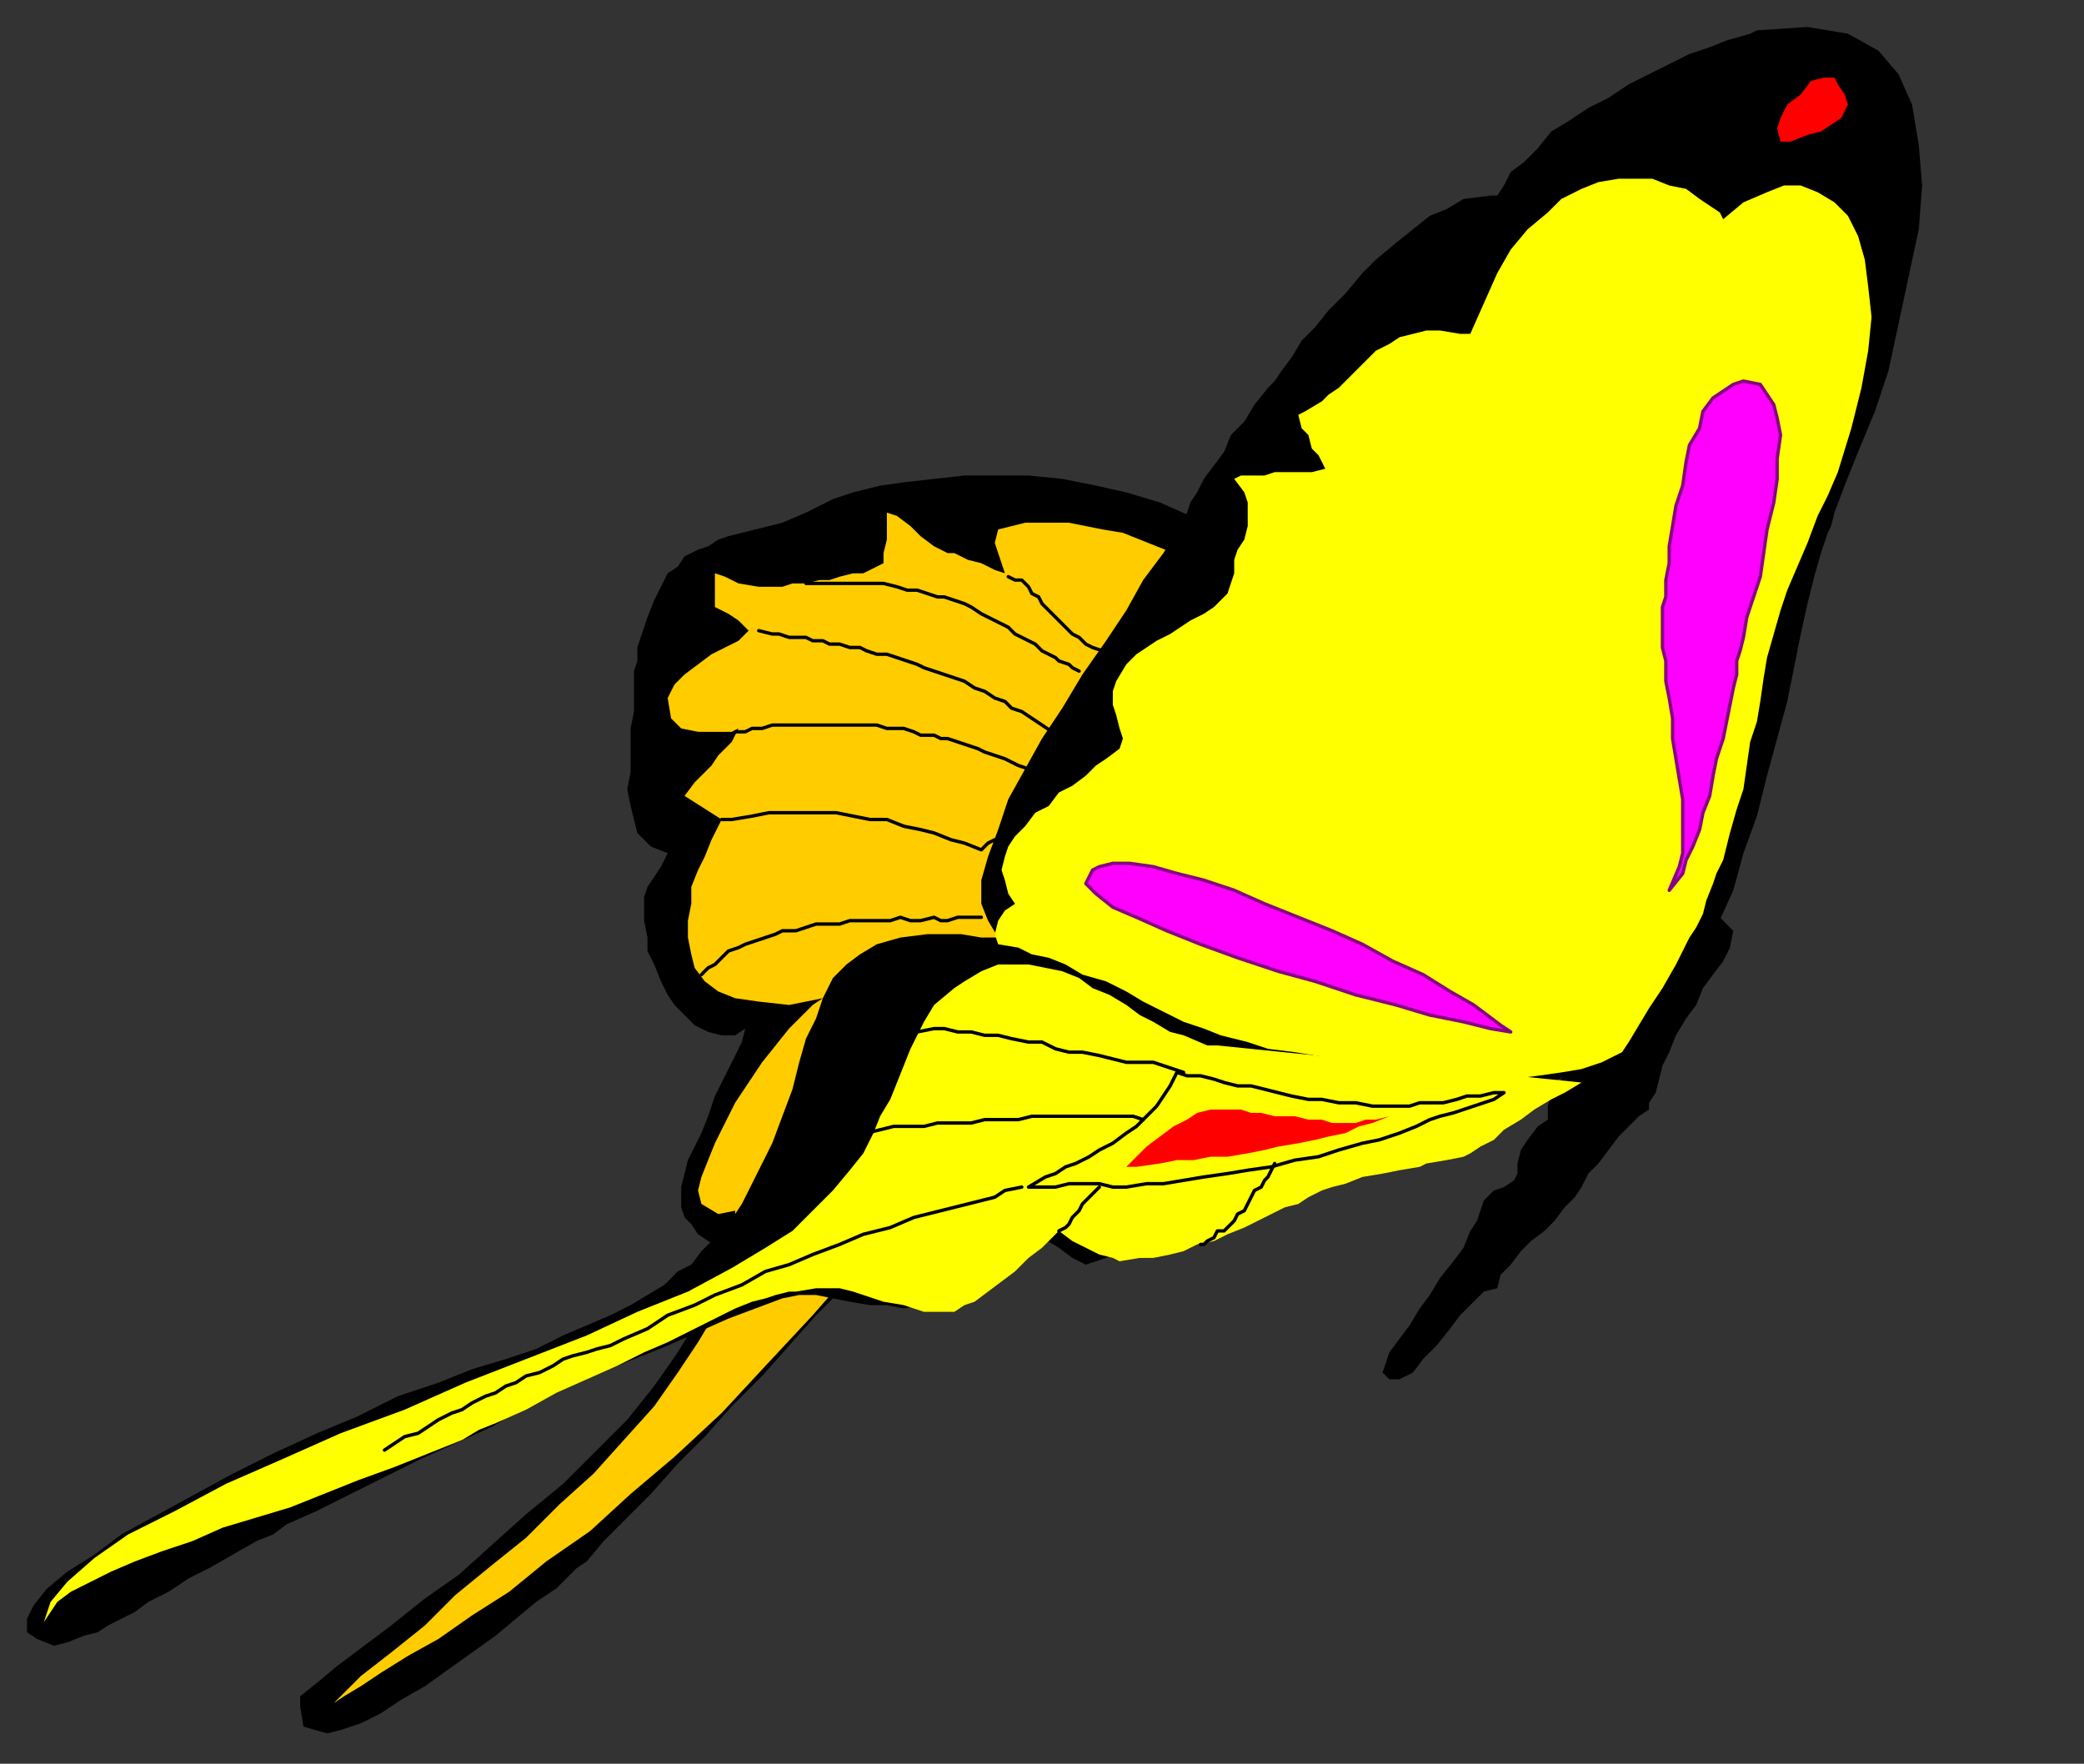 <?xml version="1.0" encoding="UTF-8" standalone="no"?>
<svg
   xmlns:dc="http://purl.org/dc/elements/1.1/"
   xmlns:cc="http://creativecommons.org/ns#"
   xmlns:rdf="http://www.w3.org/1999/02/22-rdf-syntax-ns#"
   xmlns:svg="http://www.w3.org/2000/svg"
   xmlns="http://www.w3.org/2000/svg"
   xmlns:sodipodi="http://sodipodi.sourceforge.net/DTD/sodipodi-0.dtd"
   xmlns:inkscape="http://www.inkscape.org/namespaces/inkscape"
   version="1.0"
   width="163.512mm"
   height="138.377mm"
   id="svg75"
   sodipodi:docname="BUTTR001.WMF">
  <rect width="100%" height="100%" fill="#333333" stroke="none"/>
  <sodipodi:namedview
     pagecolor="#ffffff"
     bordercolor="#666666"
     borderopacity="1"
     objecttolerance="10"
     gridtolerance="10"
     guidetolerance="10"
     inkscape:pageopacity="0"
     inkscape:pageshadow="2"
     inkscape:window-width="640"
     inkscape:window-height="480"
     id="namedview77" />
  <defs
     id="defs3">
    <pattern
       id="WMFhbasepattern"
       patternUnits="userSpaceOnUse"
       width="6"
       height="6"
       x="0"
       y="0" />
  </defs>
  <path
     style="fill:#000000;fill-rule:evenodd;fill-opacity:1;stroke:none;"
     d="  M 509,275   L 501,269   L 494,265   L 481,256   L 470,250   L 462,244   L 454,240   L 448,237   L 442,234   L 437,231   L 432,227   L 427,224   L 422,219   L 416,213   L 408,205   L 399,196   L 388,185   L 376,171   L 372,167   L 369,164   L 361,158   L 353,153   L 344,149   L 334,146   L 325,144   L 315,142   L 305,141   L 296,141   L 286,141   L 277,142   L 268,143   L 261,144   L 253,146   L 247,148   L 241,151   L 239,152   L 232,155   L 228,156   L 224,157   L 220,158   L 216,159   L 213,160   L 210,162   L 207,163   L 203,165   L 201,168   L 198,170   L 196,174   L 194,178   L 192,183   L 190,189   L 189,192   L 189,196   L 188,199   L 188,203   L 188,207   L 188,211   L 187,216   L 187,219   L 187,223   L 187,229   L 186,234   L 187,239   L 188,243   L 189,247   L 193,251   L 198,253   L 196,257   L 192,263   L 191,266   L 191,270   L 191,273   L 192,278   L 192,282   L 194,286   L 196,291   L 198,295   L 200,298   L 203,301   L 206,304   L 210,306   L 214,307   L 218,307   L 221,305   L 220,309   L 218,313   L 215,319   L 212,325   L 210,331   L 208,336   L 206,340   L 204,344   L 203,348   L 202,352   L 202,355   L 202,358   L 203,361   L 205,363   L 207,366   L 210,368   L 214,370   L 213,376   L 211,381   L 207,391   L 201,401   L 194,411   L 186,421   L 176,431   L 167,440   L 156,449   L 146,458   L 136,467   L 126,474   L 116,482   L 108,488   L 100,494   L 94,499   L 89,503   L 89,506   L 90,512   L 97,514   L 101,513   L 107,511   L 113,508   L 119,504   L 126,500   L 133,495   L 140,490   L 147,485   L 153,480   L 159,475   L 165,471   L 169,467   L 171,465   L 174,463   L 179,457   L 186,450   L 193,443   L 201,434   L 209,426   L 217,417   L 226,408   L 234,399   L 242,390   L 251,381   L 258,373   L 265,366   L 272,359   L 278,354   L 282,350   L 285,348   L 287,346   L 290,343   L 293,341   L 295,339   L 300,334   L 304,330   L 309,326   L 312,324   L 314,322   L 317,320   L 319,319   L 322,317   L 328,314   L 334,311   L 345,307   L 358,304   L 370,302   L 382,301   L 395,301   L 407,301   L 419,301   L 432,301   L 444,300   L 456,299   L 467,298   L 478,294   L 489,289   L 499,283   L 509,275  z "
     id="path5" />
  <path
     style="fill:#ffcc00;fill-rule:evenodd;fill-opacity:1;stroke:none;"
     d="  M 504,277   L 358,170   L 353,166   L 348,164   L 343,162   L 338,160   L 333,158   L 327,157   L 322,156   L 317,155   L 312,155   L 308,155   L 304,155   L 300,156   L 296,157   L 295,161   L 298,170   L 295,169   L 291,167   L 287,166   L 283,164   L 281,164   L 277,162   L 273,159   L 270,156   L 266,153   L 263,152   L 263,156   L 263,160   L 262,164   L 262,167   L 258,169   L 256,170   L 253,170   L 249,171   L 246,172   L 243,172   L 239,173   L 235,173   L 232,174   L 228,174   L 225,174   L 219,173   L 215,171   L 212,170   L 212,173   L 212,176   L 212,180   L 216,182   L 219,184   L 222,187   L 219,190   L 215,192   L 211,194   L 207,197   L 203,200   L 200,203   L 198,207   L 199,213   L 202,216   L 207,217   L 210,217   L 214,217   L 217,217   L 219,216   L 217,220   L 213,224   L 211,227   L 208,230   L 206,232   L 203,236   L 214,243   L 211,249   L 209,254   L 207,258   L 205,263   L 205,268   L 204,273   L 204,278   L 205,283   L 206,287   L 209,291   L 213,294   L 218,296   L 225,297   L 234,298   L 244,296   L 241,298   L 238,301   L 234,305   L 230,310   L 226,315   L 222,321   L 218,327   L 215,333   L 212,339   L 210,344   L 208,349   L 207,353   L 208,357   L 213,360   L 218,359   L 218,364   L 218,369   L 216,378   L 213,388   L 207,398   L 201,407   L 194,417   L 185,427   L 176,437   L 166,446   L 156,456   L 146,464   L 135,473   L 126,482   L 116,490   L 107,497   L 99,505   L 102,503   L 107,500   L 113,496   L 121,491   L 130,486   L 140,479   L 151,472   L 162,463   L 175,454   L 187,443   L 200,432   L 214,419   L 227,405   L 241,390   L 255,374   L 269,357   L 504,277  z "
     id="path7" />
  <path
     style="fill:#000000;fill-rule:evenodd;fill-opacity:1;stroke:none;"
     d="  M 484,311   L 488,307   L 491,303   L 498,295   L 504,285   L 509,275   L 514,264   L 517,253   L 521,242   L 524,230   L 527,219   L 530,208   L 532,198   L 534,188   L 536,179   L 538,171   L 540,164   L 542,158   L 543,156   L 544,152   L 547,144   L 551,134   L 556,122   L 560,110   L 563,96   L 566,82   L 569,68   L 570,55   L 569,43   L 567,31   L 563,22   L 557,15   L 548,10   L 536,8   L 521,9   L 519,10   L 512,12   L 507,14   L 501,16   L 495,19   L 489,22   L 483,25   L 477,29   L 471,32   L 465,36   L 460,39   L 456,44   L 452,48   L 448,51   L 446,55   L 444,58   L 442,58   L 434,59   L 429,62   L 424,64   L 419,68   L 414,72   L 408,77   L 404,81   L 399,87   L 394,92   L 390,97   L 386,101   L 383,106   L 380,110   L 378,113   L 376,115   L 372,120   L 369,125   L 365,129   L 363,134   L 360,138   L 357,142   L 355,146   L 353,149   L 352,152   L 350,156   L 345,164   L 339,172   L 334,181   L 328,190   L 321,200   L 315,210   L 309,219   L 304,228   L 299,237   L 296,246   L 293,254   L 291,261   L 291,268   L 293,273   L 296,278   L 291,278   L 285,277   L 275,277   L 267,278   L 260,280   L 255,283   L 251,286   L 247,290   L 244,296   L 242,302   L 239,308   L 237,315   L 235,323   L 232,331   L 229,339   L 225,347   L 220,357   L 216,363   L 214,365   L 211,368   L 208,371   L 205,375   L 201,377   L 197,381   L 192,384   L 187,387   L 181,390   L 174,393   L 167,396   L 159,400   L 150,403   L 140,406   L 135,408   L 130,410   L 118,414   L 106,420   L 94,425   L 81,431   L 69,437   L 58,443   L 47,449   L 36,455   L 28,461   L 20,466   L 14,471   L 10,476   L 8,480   L 8,484   L 11,486   L 16,488   L 20,487   L 25,485   L 29,484   L 32,482   L 36,480   L 40,478   L 44,475   L 50,472   L 56,468   L 62,465   L 69,461   L 76,457   L 81,455   L 85,452   L 94,448   L 104,443   L 114,438   L 124,433   L 135,428   L 146,423   L 156,417   L 167,412   L 178,407   L 188,403   L 198,399   L 207,395   L 216,391   L 224,388   L 232,385   L 237,384   L 242,384   L 247,385   L 252,386   L 258,387   L 263,387   L 268,388   L 273,387   L 278,385   L 281,382   L 284,379   L 287,375   L 291,372   L 294,369   L 297,366   L 301,364   L 305,365   L 309,367   L 314,370   L 318,373   L 322,375   L 328,373   L 334,371   L 344,368   L 354,364   L 364,360   L 375,357   L 384,352   L 395,348   L 484,311  z "
     id="path9" />
  <path
     style="fill:#000000;fill-rule:evenodd;fill-opacity:1;stroke:none;"
     d="  M 415,409   L 412,409   L 410,407   L 412,401   L 415,397   L 418,393   L 421,388   L 424,384   L 427,379   L 431,374   L 434,370   L 436,365   L 438,362   L 440,356   L 443,353   L 446,352   L 449,350   L 450,348   L 450,345   L 451,341   L 453,338   L 456,334   L 459,332   L 459,328   L 460,324   L 463,320   L 466,316   L 469,311   L 470,308   L 473,305   L 475,303   L 478,299   L 480,296   L 482,294   L 481,291   L 481,286   L 482,283   L 483,278   L 485,274   L 488,271   L 491,267   L 495,264   L 498,263   L 501,264   L 506,267   L 509,271   L 512,274   L 514,276   L 513,281   L 511,285   L 508,289   L 505,293   L 503,298   L 500,302   L 497,307   L 495,312   L 493,316   L 492,320   L 491,324   L 489,327   L 489,329   L 486,331   L 483,334   L 480,337   L 477,341   L 474,345   L 471,348   L 469,352   L 467,355   L 464,358   L 461,362   L 458,365   L 454,368   L 451,371   L 448,375   L 445,378   L 444,382   L 440,383   L 437,386   L 433,390   L 430,394   L 426,399   L 422,403   L 419,407   L 415,409  z "
     id="path11" />
  <path
     style="fill:none;stroke:none;"
     d="  M 497,272   L 507,270   L 516,268   L 531,262   L 545,256   L 557,248   L 566,241   L 575,233   L 581,225   L 587,217   L 591,209   L 594,201   L 597,195   L 599,188   L 601,183   L 603,179   L 607,175   L 609,178   L 608,181   L 606,182   L 604,180  "
     id="path13" />
  <path
     style="fill:none;stroke:none;"
     d="  M 493,273   L 497,272   L 502,271   L 510,267   L 519,263   L 528,258   L 537,252   L 545,245   L 552,238   L 559,230   L 565,222   L 570,214   L 574,205   L 576,196   L 578,186   L 578,177   L 576,167   L 573,157   L 569,156   L 568,159   L 570,162   L 574,163  "
     id="path15" />
  <path
     style="fill:#ffff00;fill-rule:evenodd;fill-opacity:1;stroke:none;"
     d="  M 539,153   L 542,147   L 545,140   L 549,127   L 552,115   L 554,104   L 555,94   L 554,85   L 553,77   L 551,70   L 548,64   L 544,60   L 539,57   L 534,55   L 529,55   L 524,57   L 517,60   L 511,65   L 510,63   L 504,59   L 500,56   L 495,55   L 490,53   L 485,53   L 480,53   L 474,54   L 469,56   L 463,59   L 459,63   L 453,68   L 448,74   L 444,81   L 440,90   L 436,99   L 433,99   L 427,98   L 423,98   L 419,99   L 415,100   L 412,102   L 408,104   L 405,107   L 402,110   L 400,112   L 397,115   L 394,117   L 392,119   L 387,122   L 385,123   L 386,127   L 388,129   L 389,133   L 391,135   L 393,139   L 389,140   L 386,140   L 382,140   L 378,140   L 375,141   L 371,141   L 368,141   L 366,142   L 369,146   L 370,149   L 370,153   L 370,156   L 369,160   L 367,163   L 366,166   L 366,170   L 364,176   L 360,180   L 357,182   L 353,184   L 350,186   L 347,188   L 343,190   L 340,192   L 337,194   L 334,197   L 331,202   L 330,205   L 330,209   L 331,212   L 332,216   L 333,219   L 332,222   L 328,225   L 325,227   L 322,230   L 318,233   L 314,235   L 311,239   L 307,241   L 304,245   L 301,248   L 299,251   L 298,254   L 297,258   L 298,261   L 299,265   L 301,268   L 298,270   L 296,273   L 295,277   L 296,280   L 302,281   L 306,283   L 311,284   L 316,286   L 321,289   L 328,291   L 334,294   L 339,297   L 345,300   L 351,303   L 357,305   L 362,307   L 366,308   L 370,309   L 373,310   L 376,311   L 384,312   L 390,313   L 397,314   L 404,316   L 411,317   L 419,318   L 426,319   L 434,319   L 441,319   L 448,320   L 456,319   L 463,318   L 469,317   L 475,315   L 481,312   L 483,309   L 486,304   L 489,299   L 493,293   L 497,286   L 499,282   L 501,278   L 503,275   L 505,271   L 506,267   L 508,262   L 509,259   L 511,255   L 513,247   L 515,240   L 517,234   L 518,227   L 519,220   L 521,214   L 522,208   L 523,201   L 524,195   L 526,188   L 528,181   L 530,175   L 533,168   L 536,161   L 539,153  z "
     id="path17" />
  <path
     style="fill:none;stroke:none;"
     d="  M 303,268   L 305,270   L 307,272   L 310,273   L 313,275   L 317,277   L 321,279   L 326,281   L 331,283   L 336,284   L 342,286   L 348,288   L 354,290   L 361,292   L 367,294   L 373,295   L 380,297   L 387,299   L 393,300   L 400,302   L 406,303   L 412,304   L 419,306   L 424,307   L 430,309   L 436,310   L 441,311   L 445,312   L 450,313   L 454,314   L 457,315   L 460,316   L 463,317  "
     id="path19" />
  <path
     style="fill:#ffff00;fill-rule:evenodd;fill-opacity:1;stroke:none;"
     d="  M 469,321   L 361,310   L 358,310   L 351,307   L 347,306   L 342,303   L 338,301   L 334,298   L 329,295   L 324,293   L 320,290   L 315,288   L 310,287   L 305,286   L 301,286   L 296,286   L 291,288   L 286,291   L 283,293   L 277,298   L 274,303   L 272,307   L 270,311   L 268,316   L 266,321   L 264,326   L 261,331   L 259,336   L 256,342   L 252,347   L 247,353   L 241,359   L 235,365   L 227,370   L 222,373   L 217,376   L 204,383   L 189,389   L 174,396   L 156,403   L 138,410   L 120,418   L 101,425   L 83,433   L 67,440   L 52,448   L 38,455   L 28,462   L 20,469   L 15,475   L 13,481   L 17,475   L 21,472   L 27,469   L 33,466   L 40,463   L 48,460   L 57,457   L 66,453   L 76,450   L 86,447   L 96,443   L 106,439   L 117,435   L 127,431   L 137,427   L 142,424   L 147,422   L 156,418   L 165,413   L 174,409   L 183,405   L 191,401   L 198,398   L 206,394   L 212,391   L 218,388   L 223,386   L 227,385   L 230,384   L 234,383   L 236,383   L 242,382   L 246,382   L 249,382   L 253,383   L 256,384   L 262,386   L 268,387   L 274,389   L 280,389   L 283,389   L 286,387   L 289,386   L 293,383   L 297,380   L 301,377   L 305,373   L 309,370   L 312,367   L 314,365   L 318,368   L 322,370   L 326,372   L 330,373   L 332,374   L 338,373   L 342,373   L 347,372   L 351,371   L 355,369   L 360,368   L 364,366   L 369,364   L 373,362   L 377,360   L 381,358   L 385,357   L 388,355   L 392,353   L 395,352   L 399,351   L 404,349   L 410,348   L 415,347   L 421,346   L 423,345   L 429,344   L 434,343   L 436,342   L 439,340   L 443,338   L 446,335   L 451,332   L 455,329   L 460,326   L 464,324   L 469,321  z "
     id="path21" />
  <path
     style="fill:none;stroke:none;"
     d="  M 528,182   L 530,177   L 531,172   L 533,166   L 535,158   L 537,151   L 539,142   L 541,134   L 542,125   L 542,117   L 542,109   L 541,103   L 538,96   L 535,92   L 530,88   L 523,87   L 520,87   L 517,87   L 510,90   L 504,93   L 499,99   L 495,105   L 491,112   L 488,120   L 485,128   L 483,136   L 482,144   L 481,152   L 480,160   L 478,167   L 478,174   L 478,179   L 477,182   L 477,185   L 477,189   L 477,195   L 476,202   L 476,209   L 477,216   L 477,222   L 478,229   L 478,236   L 479,243   L 480,250   L 481,257   L 481,264   L 482,271   L 482,277   L 483,283   L 483,289   L 483,293   L 482,297   L 482,302   L 481,306   L 480,310  "
     id="path23" />
  <path
     style="fill:none;stroke:none;"
     d="  M 542,122   L 543,120   L 545,119   L 546,117   L 547,116   L 548,114   L 549,113   L 550,111   L 551,109   L 552,107   L 553,105   L 553,104   L 554,102   L 555,100   L 555,98  "
     id="path25" />
  <path
     style="fill:none;stroke:none;"
     d="  M 502,96   L 502,94   L 503,93   L 503,91   L 503,88   L 504,87   L 504,84   L 505,82   L 505,80   L 505,78   L 506,75   L 507,73   L 508,71   L 509,69   L 510,67   L 511,66  "
     id="path27" />
  <path
     style="fill:none;stroke:none;"
     d="  M 465,59   L 464,60   L 463,63   L 463,65   L 463,68   L 463,70   L 463,73   L 463,77   L 463,80   L 463,84   L 464,88   L 464,92   L 465,96   L 465,101   L 466,105   L 466,110   L 467,115   L 467,120   L 468,125   L 469,131   L 469,136   L 470,141   L 471,146   L 472,152   L 472,157   L 473,162   L 474,167   L 475,173   L 476,177   L 477,182   L 478,187  "
     id="path29" />
  <path
     style="fill:none;stroke:none;"
     d="  M 436,99   L 436,102   L 437,104   L 437,107   L 438,111   L 439,114   L 440,117   L 441,121   L 442,124   L 443,128   L 444,133   L 445,137   L 447,141   L 449,146   L 450,151   L 452,155   L 454,160   L 456,165   L 457,170   L 459,175   L 461,179   L 463,184   L 464,189   L 466,194   L 468,198   L 469,203   L 471,208   L 472,212   L 474,217   L 475,221   L 476,225   L 477,229   L 478,233  "
     id="path31" />
  <path
     style="fill:none;stroke:none;"
     d="  M 421,114   L 421,120   L 421,125   L 422,130   L 423,135   L 424,140   L 425,146   L 427,151   L 429,156   L 431,161   L 433,167   L 435,172   L 438,177   L 440,183   L 443,188   L 446,193   L 448,198   L 451,204   L 454,209   L 457,214   L 460,219   L 462,224   L 465,230   L 467,235   L 470,240   L 472,245   L 475,250   L 477,255   L 478,260   L 480,265   L 482,270   L 483,274   L 484,279  "
     id="path33" />
  <path
     style="fill:none;stroke:none;"
     d="  M 395,137   L 398,139   L 400,142   L 403,145   L 405,148   L 408,152   L 412,157   L 414,161   L 418,166   L 421,172   L 424,178   L 428,184   L 431,190   L 435,196   L 438,203   L 441,210   L 444,216   L 448,223   L 451,229   L 454,236   L 457,242   L 460,249   L 463,255   L 466,261   L 468,266   L 471,272   L 473,277   L 475,281   L 477,286   L 479,289   L 480,293   L 482,295   L 482,298  "
     id="path35" />
  <path
     style="fill:none;stroke:none;"
     d="  M 366,176   L 369,176   L 371,176   L 375,177   L 378,179   L 381,180   L 384,183   L 388,185   L 392,189   L 396,192   L 400,196   L 403,200   L 407,205   L 411,210   L 415,215   L 419,220   L 423,225   L 427,230   L 431,236   L 435,242   L 439,248   L 443,254   L 447,259   L 451,265   L 454,271   L 458,277   L 462,282   L 465,288   L 468,293   L 472,298   L 474,303   L 477,308   L 480,312  "
     id="path37" />
  <path
     style="fill:none;stroke:none;"
     d="  M 315,235   L 319,234   L 323,233   L 327,233   L 332,234   L 336,234   L 341,235   L 346,236   L 352,238   L 357,239   L 363,241   L 369,244   L 375,246   L 381,249   L 387,251   L 393,254   L 399,258   L 405,261   L 411,264   L 417,268   L 423,272   L 428,276   L 434,279   L 439,283   L 444,287   L 448,291   L 453,295   L 457,299   L 460,303   L 463,306   L 466,310   L 469,313   L 471,317  "
     id="path39" />
  <path
     style="fill:none;stroke:none;"
     d="  M 476,314   L 474,311   L 470,307   L 468,303   L 464,298   L 461,293   L 457,288   L 452,283   L 448,278   L 443,273   L 438,268   L 433,262   L 427,257   L 422,252   L 416,247   L 411,242   L 405,237   L 400,232   L 394,227   L 388,223   L 383,219   L 378,215   L 372,212   L 367,209   L 362,206   L 358,204   L 353,202   L 349,200   L 345,200   L 341,199   L 338,200   L 335,201   L 333,202  "
     id="path41" />
  <path
     style="fill:#ff0000;fill-rule:evenodd;fill-opacity:1;stroke:none;"
     d="  M 528,42   L 527,38   L 528,35   L 530,31   L 534,28   L 537,24   L 541,23   L 544,23   L 545,25   L 547,28   L 548,31   L 546,35   L 543,37   L 540,39   L 536,40   L 531,42   L 528,42  z "
     id="path43" />
  <path
     style="fill:none;stroke:#000000;stroke-width:1px;stroke-linecap:round;stroke-linejoin:round;stroke-miterlimit:4;stroke-dasharray:none;stroke-opacity:1;"
     d="  M 446,324   L 443,324   L 439,325   L 435,325   L 432,326   L 428,327   L 425,327   L 421,327   L 418,328   L 415,328   L 407,328   L 402,327   L 397,327   L 392,326   L 388,326   L 383,325   L 379,324   L 375,323   L 371,322   L 367,322   L 363,321   L 360,320   L 356,319   L 352,319   L 349,318   L 347,322   L 345,325   L 343,328   L 340,331   L 337,334   L 334,336   L 330,339   L 326,341   L 323,343   L 319,345   L 316,346   L 313,348   L 310,349   L 305,352   L 310,352   L 313,352   L 317,351   L 320,351   L 323,351   L 326,351   L 330,352   L 334,352   L 340,351   L 345,351   L 351,350   L 357,349   L 364,348   L 370,347   L 377,346   L 384,344   L 391,343   L 397,341   L 404,339   L 409,338   L 415,336   L 420,334   L 424,332   L 427,331   L 431,330   L 434,329   L 437,328   L 440,327   L 443,326   L 446,324   L 446,324   L 446,324  "
     id="path45" />
  <path
     style="fill:none;stroke:#000000;stroke-width:1px;stroke-linecap:round;stroke-linejoin:round;stroke-miterlimit:4;stroke-dasharray:none;stroke-opacity:1;"
     d="  M 303,352   L 298,353   L 295,355   L 287,357   L 279,359   L 271,361   L 264,364   L 256,366   L 249,369   L 241,372   L 234,375   L 227,377   L 220,381   L 212,384   L 206,387   L 198,390   L 192,394   L 185,397   L 181,399   L 177,400   L 174,401   L 170,402   L 167,403   L 164,405   L 160,407   L 156,408   L 153,410   L 150,411   L 147,413   L 144,414   L 140,416   L 137,418   L 134,419   L 130,421   L 127,423   L 124,425   L 120,426   L 117,428   L 114,430  "
     id="path47" />
  <path
     style="fill:none;stroke:#000000;stroke-width:1px;stroke-linecap:round;stroke-linejoin:round;stroke-miterlimit:4;stroke-dasharray:none;stroke-opacity:1;"
     d="  M 339,332   L 336,331   L 329,331   L 325,331   L 320,331   L 315,331   L 311,331   L 306,331   L 302,332   L 297,332   L 292,332   L 288,333   L 283,333   L 278,333   L 274,334   L 270,334   L 265,334   L 257,336  "
     id="path49" />
  <path
     style="fill:none;stroke:#000000;stroke-width:1px;stroke-linecap:round;stroke-linejoin:round;stroke-miterlimit:4;stroke-dasharray:none;stroke-opacity:1;"
     d="  M 351,318   L 348,317   L 345,316   L 342,315   L 340,315   L 334,315   L 330,314   L 326,313   L 321,312   L 317,312   L 313,311   L 309,309   L 305,309   L 300,308   L 296,307   L 292,307   L 288,306   L 284,306   L 280,305   L 277,305   L 272,306  "
     id="path51" />
  <path
     style="fill:none;stroke:#000000;stroke-width:1px;stroke-linecap:round;stroke-linejoin:round;stroke-miterlimit:4;stroke-dasharray:none;stroke-opacity:1;"
     d="  M 326,352   L 325,353   L 323,355   L 322,356   L 321,357   L 320,359   L 319,360   L 318,361   L 317,363   L 316,364   L 314,365  "
     id="path53" />
  <path
     style="fill:none;stroke:#000000;stroke-width:1px;stroke-linecap:round;stroke-linejoin:round;stroke-miterlimit:4;stroke-dasharray:none;stroke-opacity:1;"
     d="  M 378,345   L 377,347   L 376,349   L 375,350   L 374,352   L 372,353   L 371,355   L 370,357   L 369,359   L 367,360   L 366,362   L 364,364   L 363,365   L 361,365   L 360,367   L 358,368   L 357,369   L 356,369  "
     id="path55" />
  <path
     style="fill:#ff00ff;fill-rule:evenodd;fill-opacity:1;stroke:#850285;stroke-width:1px;stroke-linecap:round;stroke-linejoin:round;stroke-miterlimit:4;stroke-dasharray:none;stroke-opacity:1;"
     d="  M 495,264   L 498,257   L 499,253   L 499,248   L 499,242   L 499,237   L 498,231   L 497,225   L 496,219   L 496,213   L 495,207   L 494,202   L 494,196   L 493,192   L 493,188   L 493,184   L 493,180   L 494,177   L 494,172   L 495,167   L 495,162   L 496,156   L 497,150   L 499,144   L 500,137   L 501,132   L 504,127   L 505,122   L 508,118   L 511,116   L 514,114   L 517,113   L 522,114   L 526,120   L 527,124   L 528,129   L 527,136   L 527,142   L 526,149   L 524,157   L 523,164   L 522,171   L 520,177   L 518,183   L 517,189   L 516,193   L 515,196   L 515,200   L 514,204   L 513,209   L 512,214   L 511,219   L 509,225   L 508,230   L 507,236   L 505,241   L 504,246   L 502,251   L 500,255   L 499,259   L 495,264  z "
     id="path57" />
  <path
     style="fill:#ff00ff;fill-rule:evenodd;fill-opacity:1;stroke:#850285;stroke-width:1px;stroke-linecap:round;stroke-linejoin:round;stroke-miterlimit:4;stroke-dasharray:none;stroke-opacity:1;"
     d="  M 448,306   L 445,304   L 437,298   L 430,294   L 422,289   L 413,285   L 404,280   L 395,276   L 385,272   L 375,268   L 366,264   L 357,261   L 349,259   L 342,257   L 335,256   L 330,256   L 326,257   L 324,258   L 322,262   L 325,265   L 330,269   L 337,272   L 346,276   L 356,280   L 367,284   L 379,288   L 390,291   L 402,295   L 414,298   L 424,301   L 434,303   L 442,305   L 448,306  z "
     id="path59" />
  <path
     style="fill:#ff0000;fill-rule:evenodd;fill-opacity:1;stroke:none;"
     d="  M 412,331   L 408,332   L 405,332   L 402,333   L 399,333   L 395,333   L 392,332   L 388,332   L 384,331   L 381,331   L 378,331   L 374,330   L 371,330   L 368,329   L 365,329   L 361,329   L 359,329   L 355,330   L 352,332   L 348,334   L 344,337   L 340,340   L 337,343   L 334,346   L 337,346   L 344,345   L 349,344   L 354,344   L 359,343   L 364,343   L 370,342   L 375,341   L 379,340   L 385,339   L 390,338   L 394,337   L 399,336   L 403,334   L 407,333   L 412,331  z "
     id="path61" />
  <path
     style="fill:none;stroke:#000000;stroke-width:1px;stroke-linecap:round;stroke-linejoin:round;stroke-miterlimit:4;stroke-dasharray:none;stroke-opacity:1;"
     d="  M 327,193   L 324,192   L 322,191   L 320,189   L 318,188   L 316,186   L 314,184   L 313,183   L 311,181   L 309,179   L 308,177   L 306,176   L 305,174   L 303,172   L 301,172   L 299,171  "
     id="path63" />
  <path
     style="fill:none;stroke:#000000;stroke-width:1px;stroke-linecap:round;stroke-linejoin:round;stroke-miterlimit:4;stroke-dasharray:none;stroke-opacity:1;"
     d="  M 239,173   L 243,173   L 247,173   L 251,173   L 255,173   L 259,173   L 262,173   L 266,174   L 269,175   L 272,175   L 275,176   L 278,177   L 280,177   L 283,178   L 286,179   L 288,180   L 291,182   L 293,183   L 295,184   L 297,185   L 299,186   L 301,188   L 303,189   L 305,190   L 307,191   L 309,193   L 311,194   L 313,195   L 314,196   L 317,197   L 318,198   L 320,199  "
     id="path65" />
  <path
     style="fill:none;stroke:#000000;stroke-width:1px;stroke-linecap:round;stroke-linejoin:round;stroke-miterlimit:4;stroke-dasharray:none;stroke-opacity:1;"
     d="  M 225,187   L 229,188   L 231,188   L 234,189   L 236,189   L 239,189   L 241,190   L 244,190   L 246,191   L 249,191   L 252,192   L 255,192   L 257,193   L 260,194   L 263,194   L 266,195   L 269,196   L 272,197   L 274,198   L 277,199   L 280,200   L 283,201   L 286,202   L 289,204   L 292,205   L 295,207   L 298,208   L 300,210   L 303,211   L 306,213   L 309,215   L 312,217  "
     id="path67" />
  <path
     style="fill:none;stroke:#000000;stroke-width:1px;stroke-linecap:round;stroke-linejoin:round;stroke-miterlimit:4;stroke-dasharray:none;stroke-opacity:1;"
     d="  M 218,217   L 221,217   L 223,216   L 226,216   L 229,215   L 231,215   L 234,215   L 237,215   L 240,215   L 243,215   L 246,215   L 248,215   L 251,215   L 254,215   L 257,215   L 260,215   L 263,216   L 265,216   L 268,216   L 271,217   L 273,218   L 277,218   L 279,219   L 281,219   L 284,220   L 287,221   L 290,222   L 292,223   L 295,224   L 298,225   L 300,226   L 302,227   L 305,228  "
     id="path69" />
  <path
     style="fill:none;stroke:#000000;stroke-width:1px;stroke-linecap:round;stroke-linejoin:round;stroke-miterlimit:4;stroke-dasharray:none;stroke-opacity:1;"
     d="  M 214,243   L 217,243   L 223,242   L 228,241   L 233,241   L 238,241   L 243,241   L 248,241   L 253,242   L 258,243   L 263,243   L 268,245   L 273,246   L 277,247   L 282,249   L 286,250   L 291,252   L 293,250   L 295,249  "
     id="path71" />
  <path
     style="fill:none;stroke:#000000;stroke-width:1px;stroke-linecap:round;stroke-linejoin:round;stroke-miterlimit:4;stroke-dasharray:none;stroke-opacity:1;"
     d="  M 208,289   L 210,287   L 212,286   L 214,284   L 216,282   L 219,281   L 221,280   L 224,279   L 227,278   L 230,277   L 232,276   L 236,276   L 239,275   L 242,274   L 245,274   L 249,274   L 252,273   L 255,273   L 258,273   L 262,273   L 264,273   L 267,272   L 270,273   L 273,273   L 277,272   L 279,273   L 281,273   L 284,272   L 286,272   L 288,272   L 290,272   L 291,272  "
     id="path73" />
</svg>
